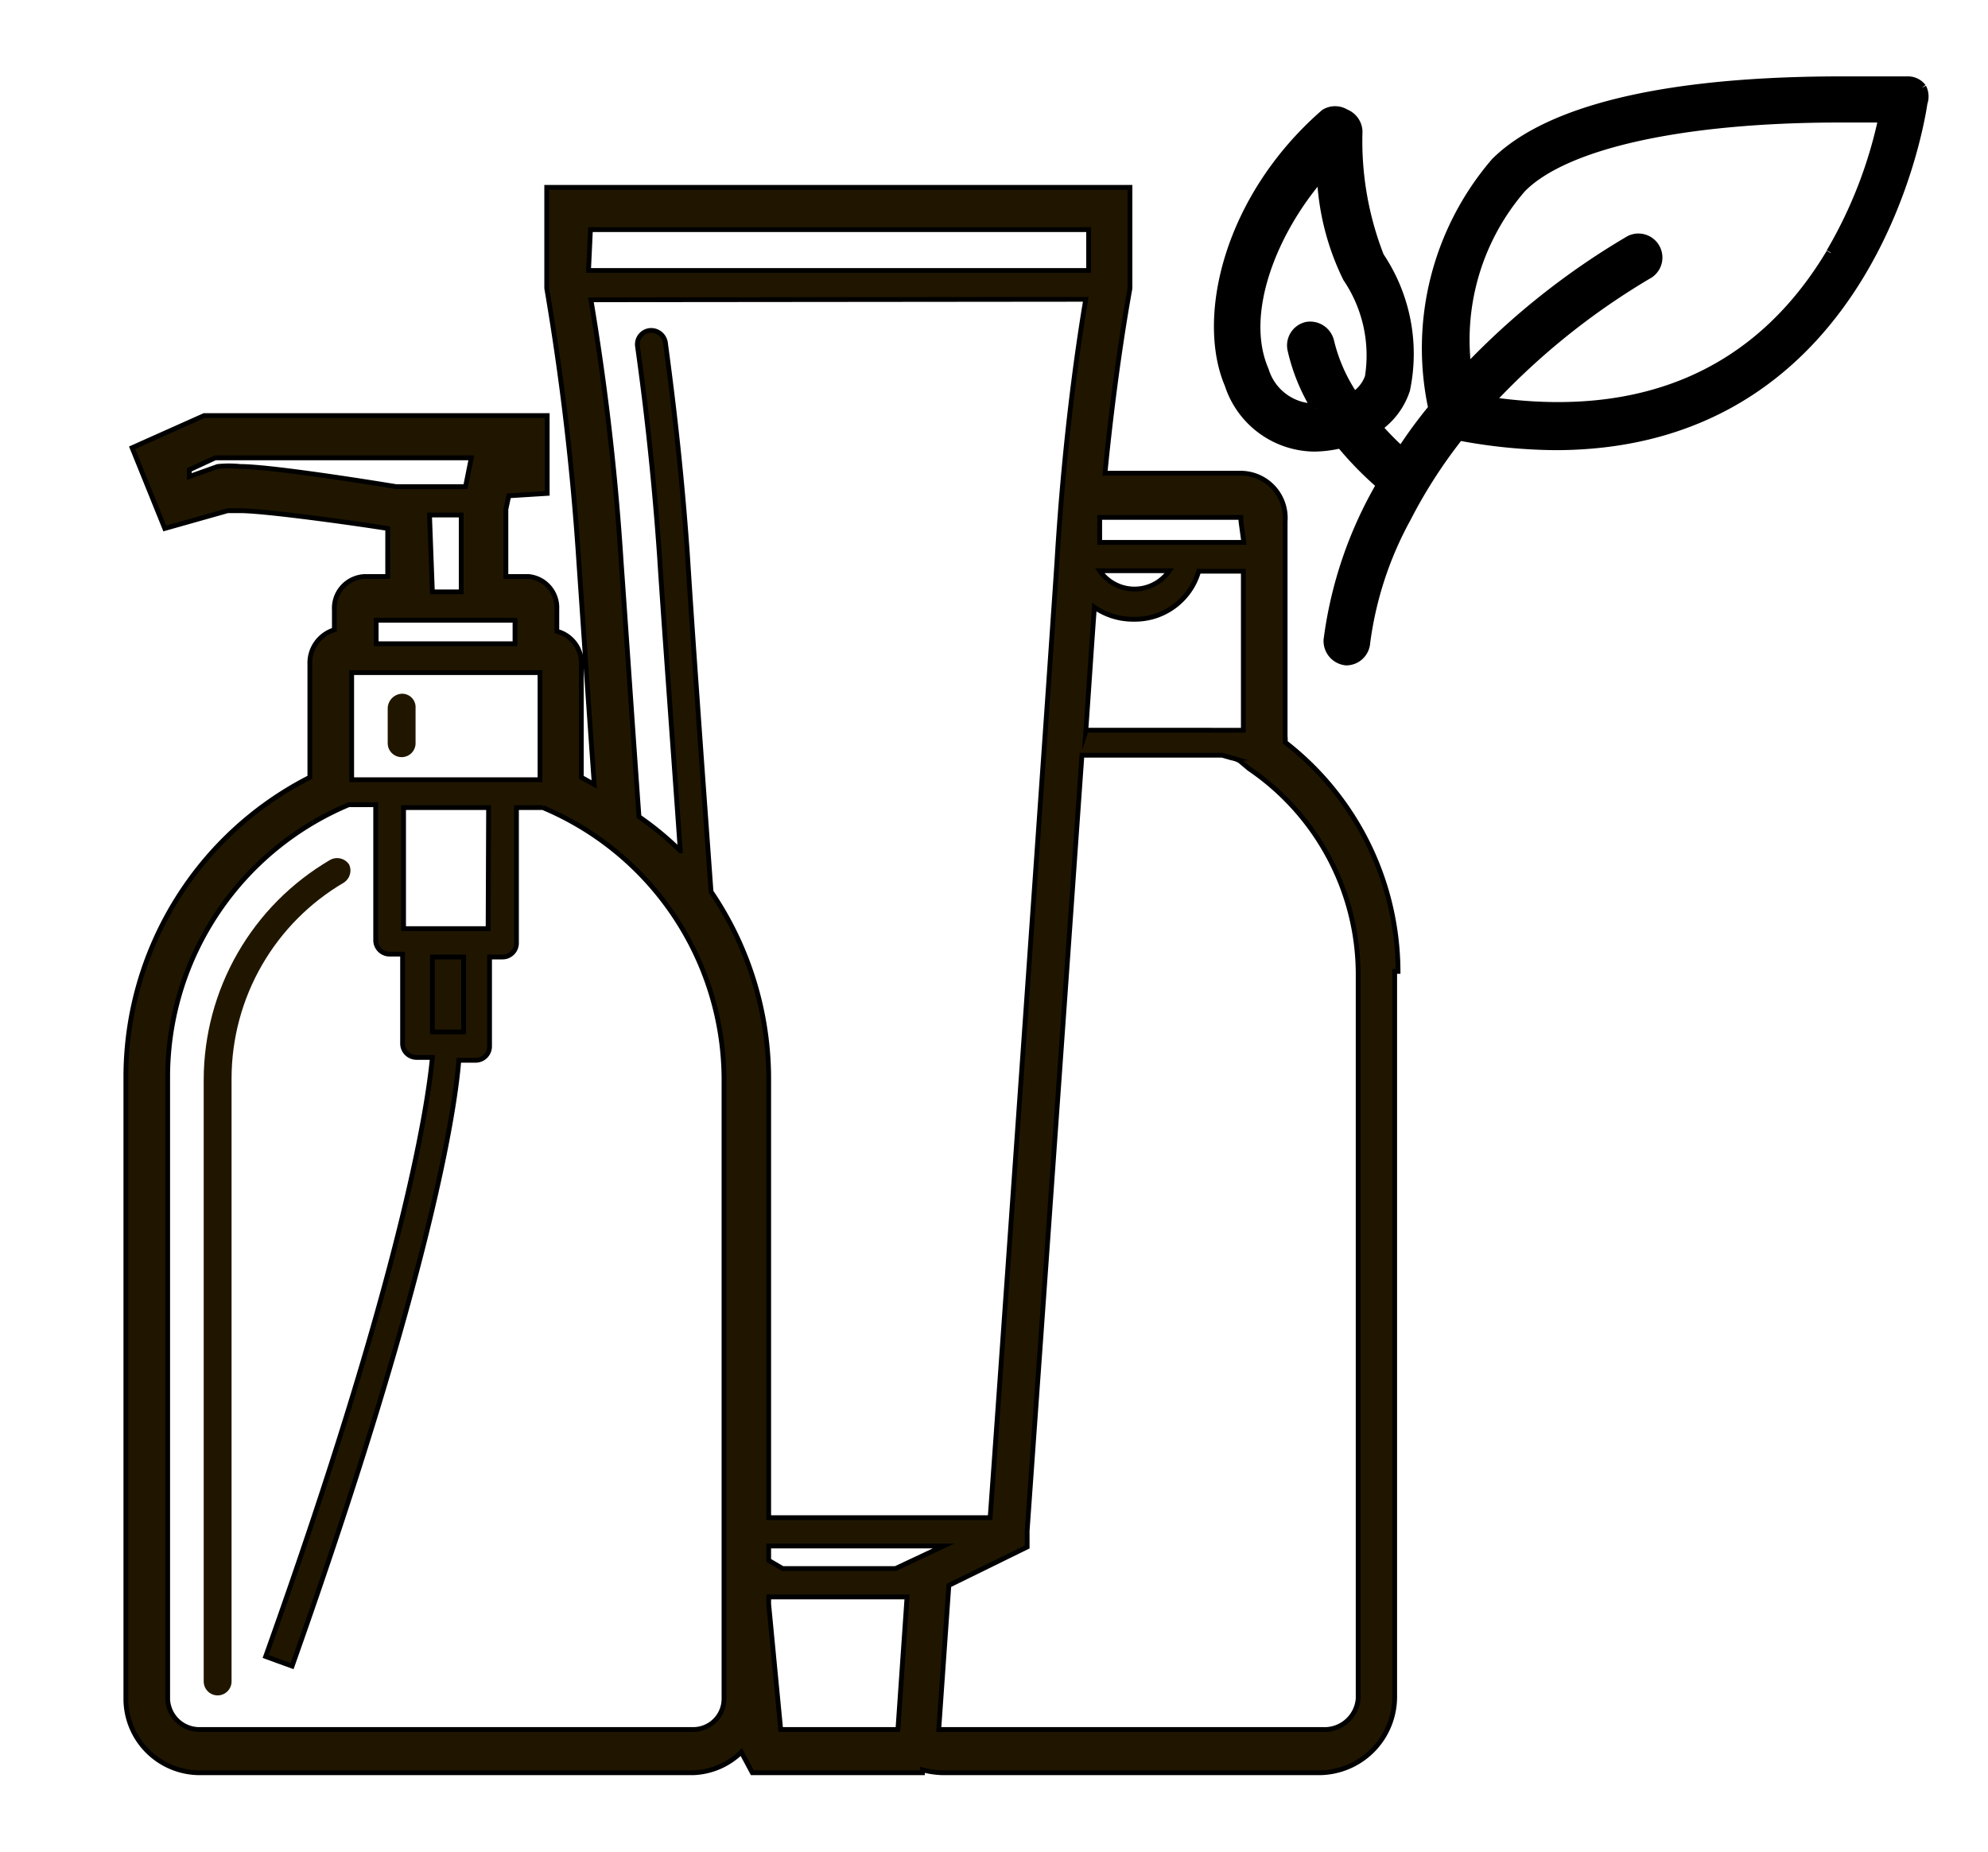 <svg xmlns="http://www.w3.org/2000/svg" xmlns:xlink="http://www.w3.org/1999/xlink" viewBox="0 0 41.38 38.55"><defs><style>.cls-1,.cls-12,.cls-16,.cls-2,.cls-3,.cls-4,.cls-5,.cls-6{fill:none;}.cls-11,.cls-12,.cls-15,.cls-16,.cls-2,.cls-3,.cls-4,.cls-5{stroke:#000;stroke-miterlimit:10;}.cls-11,.cls-12,.cls-2,.cls-3{stroke-width:0.2px;}.cls-2,.cls-4,.cls-6{clip-rule:evenodd;}.cls-15,.cls-16,.cls-4,.cls-5{stroke-width:0.1px;}.cls-7{clip-path:url(#clip-path);}.cls-8{isolation:isolate;}.cls-9{clip-path:url(#clip-path-2);}.cls-10{clip-path:url(#clip-path-3);}.cls-12,.cls-16{fill-rule:evenodd;}.cls-13{clip-path:url(#clip-path-4);}.cls-14{clip-path:url(#clip-path-5);}.cls-15,.cls-18{fill:#201600;}.cls-17{clip-path:url(#clip-path-6);}.cls-19{clip-path:url(#clip-path-8);}</style><clipPath id="clip-path"><rect class="cls-1" x="2.37" y="1.02" width="40" height="37"/></clipPath><clipPath id="clip-path-2"><path class="cls-2" d="M40,1.83a.36.36,0,0,0-.27-.14s-.57,0-1.39,0c-4.58,0-6.44.92-7.21,1.69A5.93,5.93,0,0,0,29.83,8.5a9.78,9.78,0,0,0-.66.9,6.15,6.15,0,0,1-.5-.51,1.53,1.53,0,0,0,.58-.78,3.63,3.63,0,0,0-.54-2.77,6.6,6.6,0,0,1-.45-2.61A.41.41,0,0,0,28,2.37a.4.4,0,0,0-.42,0C25.56,4.13,25,6.62,25.59,8A1.88,1.88,0,0,0,27.36,9.3a2.55,2.55,0,0,0,.55-.07,7,7,0,0,0,.84.86,8.6,8.6,0,0,0-1.1,3.23.41.41,0,0,0,.37.43h0a.4.4,0,0,0,.4-.37,7.38,7.38,0,0,1,.85-2.6,10.42,10.42,0,0,1,1.1-1.71,11.14,11.14,0,0,0,2,.2c6.68,0,7.64-7.06,7.65-7.13A.39.39,0,0,0,40,1.83M27.36,8.5a1.11,1.11,0,0,1-1.05-.79c-.51-1.17.16-2.89,1.2-4.08a5.29,5.29,0,0,0,.54,2.15,2.89,2.89,0,0,1,.46,2.07.78.78,0,0,1-.33.41,3.49,3.49,0,0,1-.51-1.15.41.41,0,0,0-.47-.31.4.4,0,0,0-.3.48,4,4,0,0,0,.5,1.22h0M38.11,5.27C36.61,7.78,34.2,8.83,31,8.36a14.79,14.79,0,0,1,3.33-2.67.4.4,0,0,0-.4-.69,15.46,15.46,0,0,0-3.4,2.7,4.83,4.83,0,0,1,1.14-3.79C32.57,3,35,2.45,38.31,2.45h.89a9.39,9.39,0,0,1-1.09,2.81"/></clipPath><clipPath id="clip-path-3"><rect class="cls-3" x="24.37" y="1.02" width="16" height="13"/></clipPath><clipPath id="clip-path-4"><path class="cls-4" d="M29.1,20.22a6.05,6.05,0,0,0-2.35-4.77.49.49,0,0,0,0-.12V10.85a.93.93,0,0,0-.9-1H23c.23-2.34.52-3.83.52-3.85V3.9H11.38V6a55,55,0,0,1,.67,5.72c.07,1,.18,2.66.32,4.61l-.27-.15V13.83a.68.68,0,0,0-.51-.69v-.46A.65.65,0,0,0,11,12h-.47V10.6l.06-.28.8-.05V8.65H4.25l-1.5.67L3.43,11l1.31-.37.25,0c.53,0,2.39.26,3.08.37V12H7.6a.66.66,0,0,0-.64.7v.41a.72.72,0,0,0-.51.72h0v2.35a7,7,0,0,0-3.83,6.21v13a1.54,1.54,0,0,0,1.52,1.51H14.43a1.51,1.51,0,0,0,1-.43l.23.43h3.54l0-.06a1.93,1.93,0,0,0,.41.06h7.86a1.58,1.58,0,0,0,1.56-1.57V20.22ZM27.54,36h-8l.21-3,1.63-.8,0-.34s.71-10,1.14-16.14h2.92l.21.06a.44.44,0,0,1,.16.06L26,16a5.18,5.18,0,0,1,2.27,4.25V35.36A.7.7,0,0,1,27.54,36Zm-8.85,0H16.25L16,33.39v-.15h2.88Zm-3.62-.64a.64.64,0,0,1-.64.64H4.14a.66.66,0,0,1-.65-.63v-13a6.15,6.15,0,0,1,3.77-5.62h.56v2.81a.29.29,0,0,0,.29.3h.27v1.85a.29.29,0,0,0,.29.3H9c-.09.95-.58,4.39-3.47,12.47l.55.2C9,26.45,9.48,23,9.55,22.07H9.9a.29.29,0,0,0,.29-.3V19.92h.27a.29.29,0,0,0,.29-.3V16.81h.55a6.15,6.15,0,0,1,3.77,5.62ZM7.52,14h3.72v2.23H7.32V14ZM3.94,9.92l0-.14.54-.25H9.81l-.12.6H8.52l-.27,0C7.46,10,5.59,9.71,5,9.71a2.28,2.28,0,0,0-.47,0Zm5,.8h.66v1.6H9Zm-.29,2.19h2.07v.49H7.83v-.49h.83Zm1.51,6.42H8.4V16.81h1.77ZM9,21.48h.65V19.92H9Zm3.29-16.7H22.66v.85H12.25ZM22.6,6.23C22.47,7,22.16,9,22,11.7c-.2,3-1.23,17.7-1.39,19.89H16V22.43a6.92,6.92,0,0,0-1.2-3.87c-.21-2.9-.4-5.55-.49-7-.13-1.89-.33-3.46-.46-4.43a.3.3,0,0,0-.33-.25.29.29,0,0,0-.25.33c.14,1,.33,2.51.46,4.4.08,1.26.25,3.54.43,6.1A6.45,6.45,0,0,0,13.3,17c-.16-2.25-.29-4.18-.37-5.29a53.44,53.44,0,0,0-.63-5.47Zm0,9c.07-1,.13-1.92.18-2.59a1.42,1.42,0,0,0,.82.25,1.38,1.38,0,0,0,1.35-1h.93v3.31H22.61ZM16.29,32.65,16,32.48v-.3h3.64l-1,.47Zm6.6-20.77h1.45a.88.88,0,0,1-1.45,0Zm3-.59h-3c0-.18,0-.35,0-.52h2.94s0,0,0,.08Z"/></clipPath><clipPath id="clip-path-5"><rect class="cls-5" x="2.37" y="3.02" width="27" height="34"/></clipPath><clipPath id="clip-path-6"><path class="cls-6" d="M4.24,35a.29.29,0,1,0,.58,0V22.43a4.73,4.73,0,0,1,2.34-4.06A.3.3,0,0,0,7.27,18a.3.3,0,0,0-.4-.1,5.31,5.31,0,0,0-2.63,4.57Z"/></clipPath><clipPath id="clip-path-8"><path class="cls-6" d="M8.07,15.47a.29.29,0,0,0,.29.29h0a.29.29,0,0,0,.29-.3v-.72a.28.28,0,0,0-.29-.3.31.31,0,0,0-.29.3Z"/></clipPath></defs><title>Artboard 2 copy 2</title><g id="Layer_1" data-name="Layer 1"><rect class="cls-1" x="-542.9" y="-1457.37" width="1581" height="2644"/><g class="cls-7"><g class="cls-8"><g class="cls-9"><g class="cls-10"><rect class="cls-11" x="20.36" y="-3.35" width="24.71" height="22.1"/></g><rect class="cls-3" x="24.37" y="1.02" width="16" height="13"/></g><path class="cls-12" d="M40,1.83a.36.36,0,0,0-.27-.14s-.57,0-1.39,0c-4.58,0-6.44.92-7.21,1.69A5.93,5.93,0,0,0,29.83,8.5a9.78,9.78,0,0,0-.66.9,6.15,6.15,0,0,1-.5-.51,1.53,1.53,0,0,0,.58-.78,3.63,3.63,0,0,0-.54-2.77,6.6,6.6,0,0,1-.45-2.61A.41.41,0,0,0,28,2.37a.4.4,0,0,0-.42,0C25.56,4.13,25,6.62,25.59,8A1.88,1.88,0,0,0,27.36,9.3a2.55,2.55,0,0,0,.55-.07,7,7,0,0,0,.84.86,8.6,8.6,0,0,0-1.1,3.23.41.41,0,0,0,.37.43h0a.4.4,0,0,0,.4-.37,7.38,7.38,0,0,1,.85-2.6,10.42,10.42,0,0,1,1.1-1.71,11.14,11.14,0,0,0,2,.2c6.68,0,7.64-7.06,7.65-7.13A.39.39,0,0,0,40,1.83M27.36,8.5a1.11,1.11,0,0,1-1.05-.79c-.51-1.17.16-2.89,1.2-4.08a5.29,5.29,0,0,0,.54,2.15,2.89,2.89,0,0,1,.46,2.07.78.78,0,0,1-.33.41,3.49,3.49,0,0,1-.51-1.15.41.41,0,0,0-.47-.31.4.4,0,0,0-.3.48,4,4,0,0,0,.5,1.22h0M38.11,5.27C36.61,7.78,34.2,8.83,31,8.36a14.79,14.79,0,0,1,3.33-2.67.4.4,0,0,0-.4-.69,15.46,15.46,0,0,0-3.4,2.7,4.83,4.83,0,0,1,1.14-3.79C32.57,3,35,2.45,38.31,2.45h.89a9.39,9.39,0,0,1-1.09,2.81"/></g></g><g class="cls-13"><g class="cls-14"><rect class="cls-15" x="-2.38" y="-1.1" width="36.48" height="43.03"/></g><rect class="cls-5" x="2.37" y="3.02" width="27" height="34"/></g><path class="cls-16" d="M29.1,20.22a6.05,6.05,0,0,0-2.35-4.77.49.49,0,0,0,0-.12V10.85a.93.93,0,0,0-.9-1H23c.23-2.34.52-3.83.52-3.85V3.9H11.38V6a55,55,0,0,1,.67,5.72c.07,1,.18,2.66.32,4.61l-.27-.15V13.83a.68.68,0,0,0-.51-.69v-.46A.65.65,0,0,0,11,12h-.47V10.6l.06-.28.8-.05V8.65H4.25l-1.5.67L3.43,11l1.31-.37.25,0c.53,0,2.39.26,3.08.37V12H7.6a.66.66,0,0,0-.64.7v.41a.72.72,0,0,0-.51.72h0v2.35a7,7,0,0,0-3.83,6.21v13a1.54,1.54,0,0,0,1.52,1.51H14.43a1.51,1.51,0,0,0,1-.43l.23.43h3.54l0-.06a1.93,1.93,0,0,0,.41.06h7.86a1.58,1.58,0,0,0,1.56-1.57V20.22ZM27.54,36h-8l.21-3,1.63-.8,0-.34s.71-10,1.14-16.14h2.92l.21.06a.44.44,0,0,1,.16.06L26,16a5.18,5.18,0,0,1,2.27,4.25V35.36A.7.7,0,0,1,27.54,36Zm-8.85,0H16.25L16,33.39v-.15h2.88Zm-3.62-.64a.64.64,0,0,1-.64.64H4.14a.66.66,0,0,1-.65-.63v-13a6.15,6.15,0,0,1,3.77-5.62h.56v2.81a.29.29,0,0,0,.29.3h.27v1.85a.29.29,0,0,0,.29.3H9c-.09.95-.58,4.39-3.47,12.47l.55.2C9,26.45,9.48,23,9.55,22.07H9.9a.29.29,0,0,0,.29-.3V19.92h.27a.29.29,0,0,0,.29-.3V16.81h.55a6.15,6.15,0,0,1,3.77,5.62ZM7.52,14h3.72v2.23H7.32V14ZM3.94,9.92l0-.14.54-.25H9.81l-.12.6H8.52l-.27,0C7.46,10,5.59,9.71,5,9.71a2.28,2.28,0,0,0-.47,0Zm5,.8h.66v1.6H9Zm-.29,2.19h2.07v.49H7.83v-.49h.83Zm1.51,6.42H8.4V16.81h1.77ZM9,21.48h.65V19.92H9Zm3.29-16.7H22.66v.85H12.25ZM22.6,6.23C22.47,7,22.16,9,22,11.7c-.2,3-1.23,17.7-1.39,19.89H16V22.43a6.92,6.92,0,0,0-1.2-3.87c-.21-2.9-.4-5.55-.49-7-.13-1.89-.33-3.46-.46-4.43a.3.3,0,0,0-.33-.25.29.29,0,0,0-.25.33c.14,1,.33,2.51.46,4.4.08,1.26.25,3.54.43,6.1A6.45,6.45,0,0,0,13.3,17c-.16-2.25-.29-4.18-.37-5.29a53.44,53.44,0,0,0-.63-5.47Zm0,9c.07-1,.13-1.92.18-2.59a1.42,1.42,0,0,0,.82.25,1.38,1.38,0,0,0,1.35-1h.93v3.31H22.61ZM16.29,32.65,16,32.48v-.3h3.64l-1,.47Zm6.6-20.77h1.45a.88.88,0,0,1-1.45,0Zm3-.59h-3c0-.18,0-.35,0-.52h2.94s0,0,0,.08Z"/><rect class="cls-1" x="2.37" y="3.02" width="27" height="34"/><rect class="cls-1" x="2.37" y="1.02" width="40" height="37"/><rect class="cls-1" x="2.62" y="3.9" width="26.48" height="33.03"/><g class="cls-17"><g class="cls-7"><rect class="cls-18" x="-0.76" y="12.82" width="13.06" height="27.46"/></g></g><g class="cls-19"><g class="cls-7"><rect class="cls-18" x="3.07" y="9.44" width="10.59" height="11.32"/></g></g><rect class="cls-1" x="-542.9" y="-1457.37" width="1581" height="2644"/><rect class="cls-1" x="-542.9" y="-1457.37" width="1581" height="2644"/><rect class="cls-1" x="-542.9" y="-1457.37" width="1581" height="2644"/><rect class="cls-1" x="-542.9" y="-1457.37" width="1581" height="2644"/><rect class="cls-1" x="-542.9" y="-1457.37" width="1581" height="2644"/><rect class="cls-1" x="-542.9" y="-1457.37" width="1581" height="2644"/><rect class="cls-1" x="-542.9" y="-1457.37" width="1581" height="2644"/></g></svg>